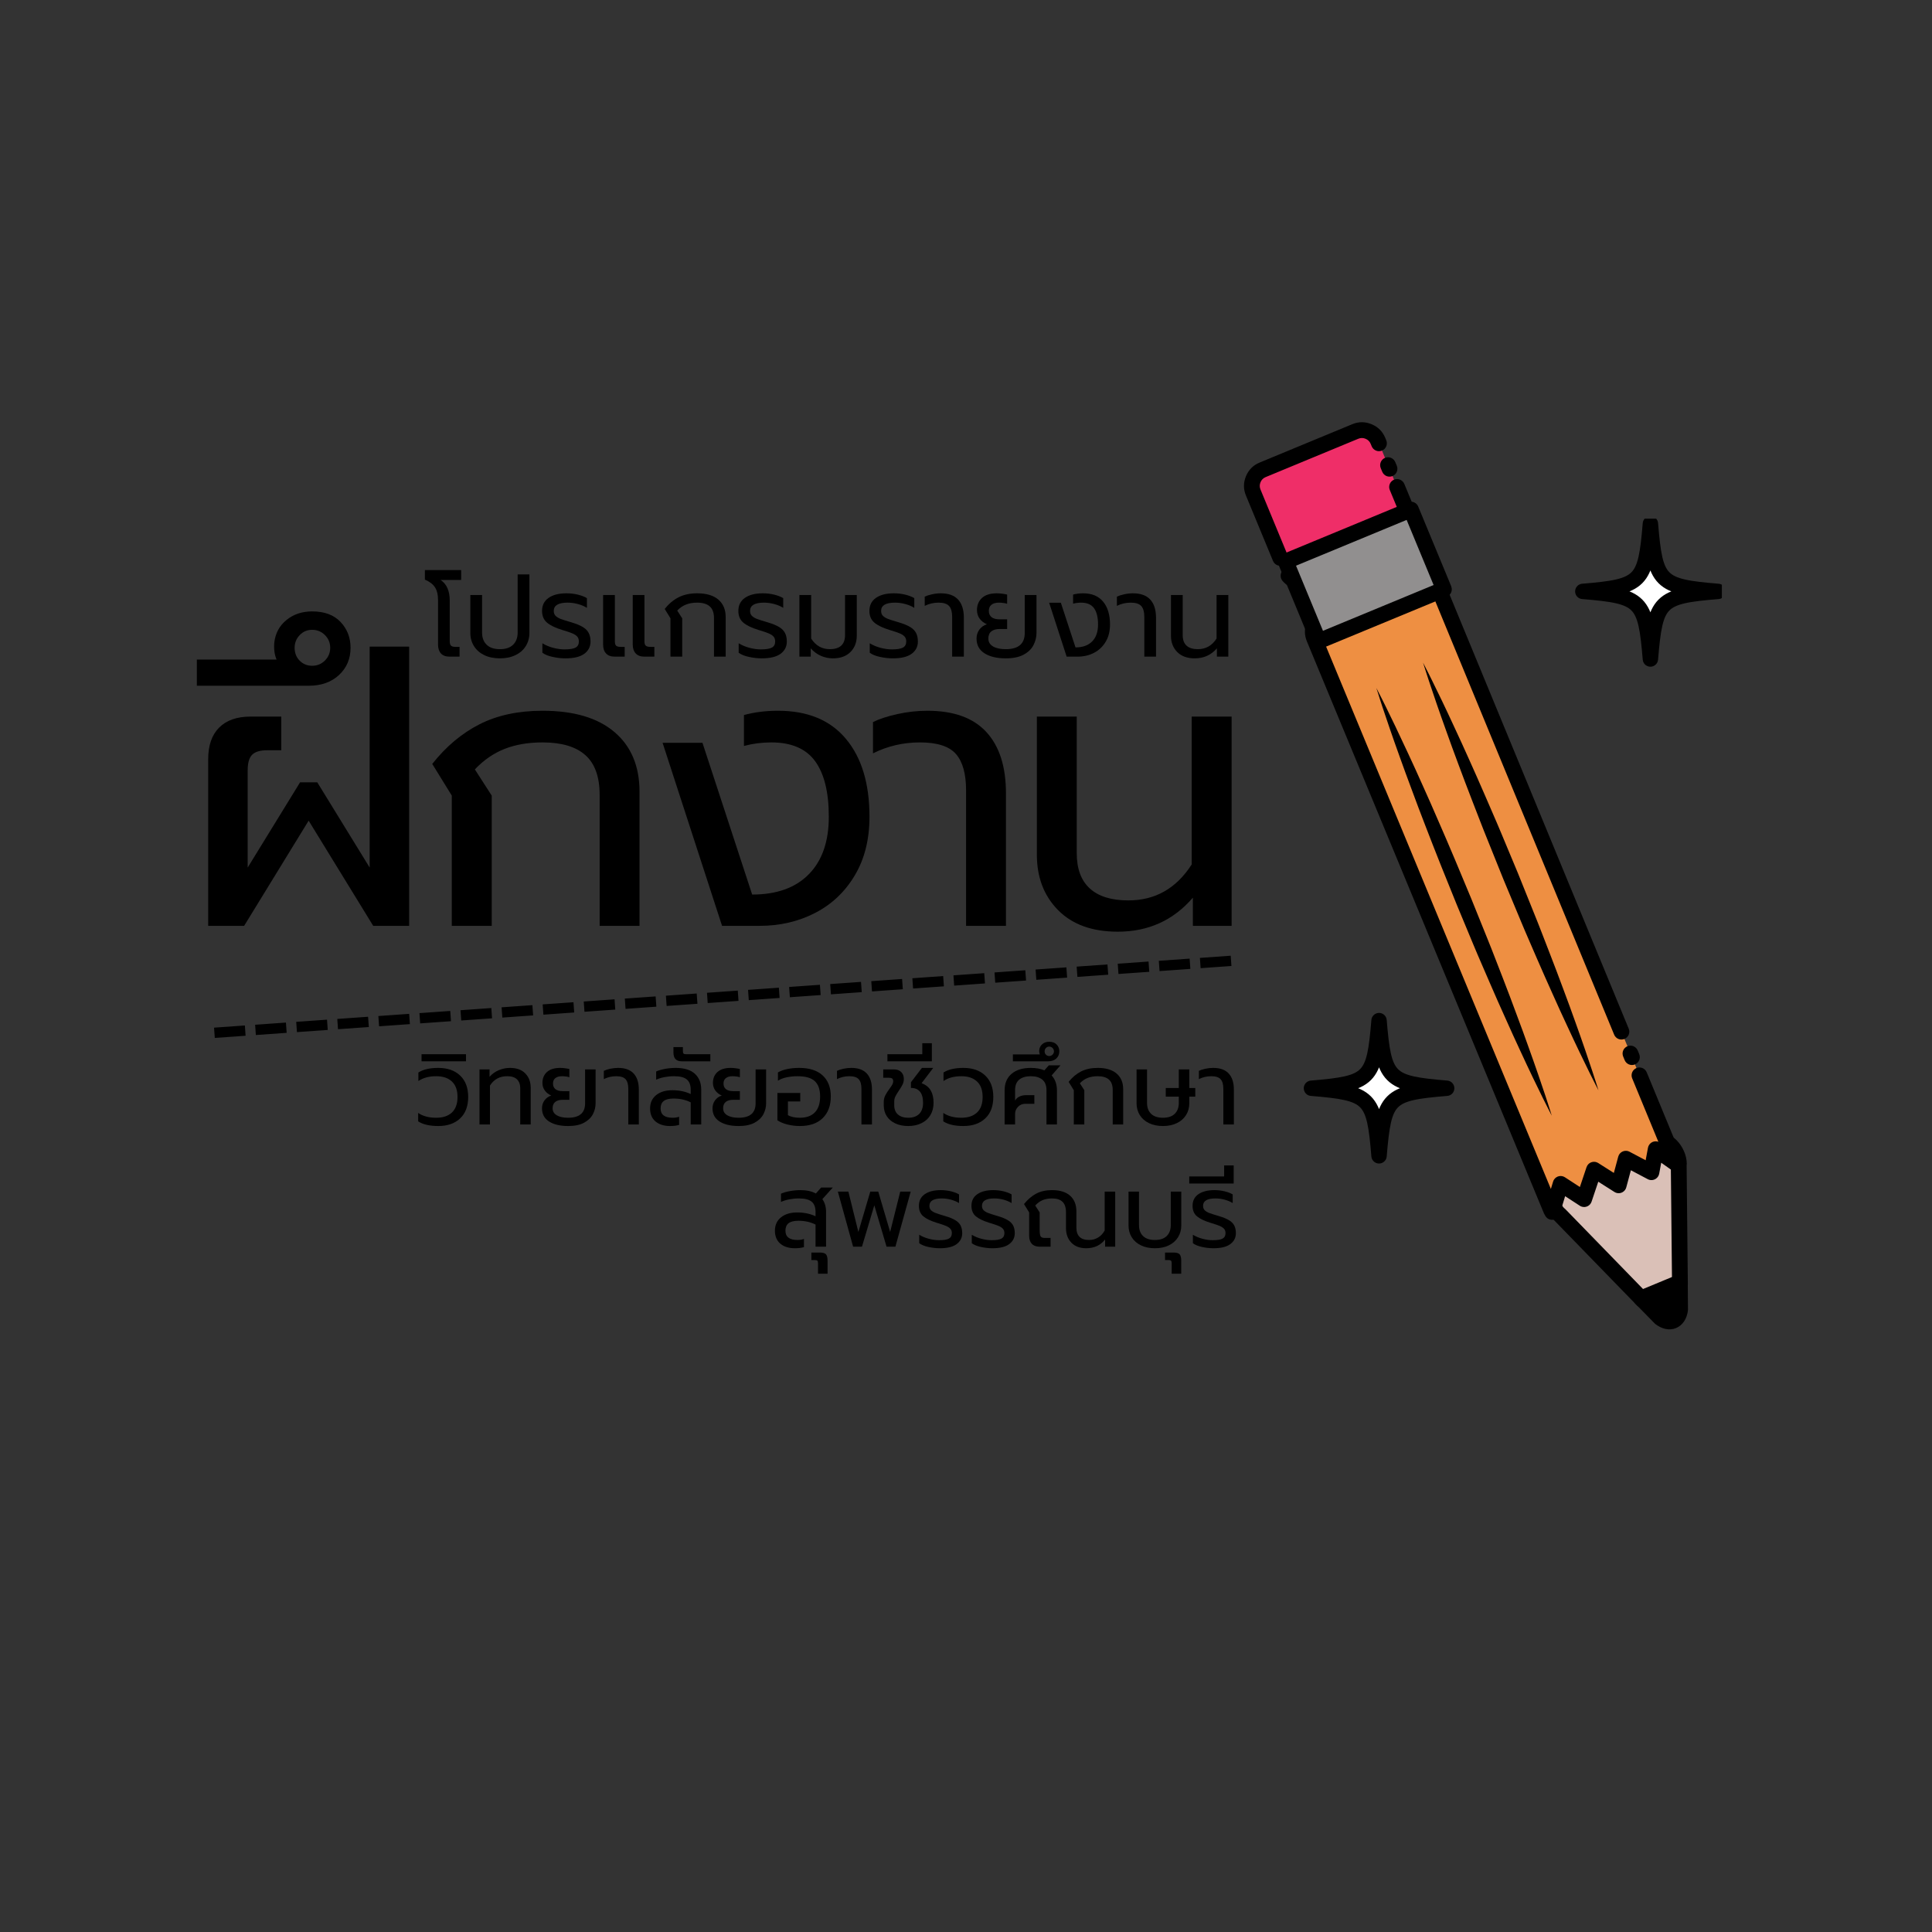 <svg xmlns="http://www.w3.org/2000/svg" xmlns:xlink="http://www.w3.org/1999/xlink" width="750" zoomAndPan="magnify" viewBox="0 0 562.5 562.5" height="750" preserveAspectRatio="xMidYMid meet" version="1.2"><rect x="0" y="0" width="562.5" height="562.5" fill="#333333" stroke="none"/><defs><clipPath id="19b96cf2e3"><path d="M 457 151 L 501.316 151 L 501.316 196 L 457 196 Z M 457 151 "/></clipPath></defs><g id="62dae8de1b"><path style=" stroke:none;fill-rule:nonzero;fill:#dac0b7;fill-opacity:1;" d="M 477.164 378.871 L 453.172 354.195 C 450.445 352.09 449.539 346.07 452.727 344.754 L 481.414 332.949 C 484.602 331.645 488.105 336.594 487.648 340.008 L 488.004 374.391 L 477.164 378.871 "/><path style="fill:none;stroke-width:40;stroke-linecap:round;stroke-linejoin:round;stroke:#000000;stroke-opacity:1;stroke-miterlimit:10;" d="M 2522.194 1046.806 L 2312.793 1262.116 C 2288.996 1280.487 2281.086 1333.011 2308.906 1344.497 L 2559.288 1447.5 C 2587.108 1458.884 2617.69 1415.699 2613.701 1385.909 L 2616.803 1085.901 Z M 2522.194 1046.806 " transform="matrix(0.115,0,0,-0.115,188.183,498.841)"/><path style=" stroke:none;fill-rule:nonzero;fill:#000000;fill-opacity:1;" d="M 487.98 373.773 L 488.039 381.727 C 487.566 385.082 484.988 386.137 482.297 384.086 L 476.754 378.426 L 487.98 373.773 "/><path style="fill:none;stroke-width:40;stroke-linecap:round;stroke-linejoin:round;stroke:#000000;stroke-opacity:1;stroke-miterlimit:10;" d="M 2616.599 1091.286 L 2617.11 1021.891 C 2612.985 992.612 2590.483 983.375 2566.993 1001.304 L 2518.614 1050.692 Z M 2616.599 1091.286 " transform="matrix(0.115,0,0,-0.115,188.183,498.841)"/><path style=" stroke:none;fill-rule:nonzero;fill:#ef2e68;fill-opacity:1;" d="M 364.883 143.414 C 363.805 140.824 365.043 137.855 367.621 136.789 L 394.578 125.629 C 397.168 124.559 400.137 125.785 401.203 128.379 L 410.688 151.289 C 411.754 153.879 410.527 156.844 407.938 157.922 L 380.98 169.074 C 378.391 170.141 375.434 168.914 374.355 166.324 L 364.883 143.414 "/><path style=" stroke:none;fill-rule:nonzero;fill:#000000;fill-opacity:1;" d="M 402.004 136.301 L 402.441 137.359 C 402.559 137.641 402.723 137.887 402.938 138.102 C 403.152 138.316 403.398 138.484 403.68 138.602 C 403.961 138.715 404.254 138.773 404.559 138.773 C 404.863 138.773 405.152 138.715 405.434 138.602 C 405.715 138.484 405.965 138.316 406.18 138.102 C 406.395 137.887 406.559 137.641 406.676 137.359 C 406.789 137.078 406.848 136.785 406.848 136.484 C 406.848 136.18 406.789 135.887 406.676 135.605 L 406.234 134.547 C 406.121 134.266 405.953 134.02 405.738 133.805 C 405.523 133.59 405.277 133.422 404.996 133.305 C 404.715 133.191 404.422 133.133 404.121 133.133 C 403.816 133.133 403.523 133.191 403.242 133.305 C 402.961 133.422 402.715 133.59 402.5 133.805 C 402.285 134.02 402.117 134.266 402.004 134.547 C 401.887 134.828 401.828 135.121 401.828 135.422 C 401.828 135.727 401.887 136.02 402.004 136.301 Z M 404.633 142.652 L 408.57 152.164 C 408.863 152.875 408.863 153.582 408.566 154.297 C 408.273 155.008 407.77 155.512 407.059 155.805 L 381.578 166.348 C 381.297 166.461 381.051 166.629 380.832 166.844 C 380.617 167.059 380.453 167.305 380.336 167.586 C 380.219 167.867 380.16 168.16 380.16 168.461 C 380.16 168.766 380.219 169.059 380.336 169.34 C 380.453 169.621 380.617 169.867 380.832 170.086 C 381.047 170.301 381.293 170.465 381.574 170.582 C 381.855 170.699 382.148 170.758 382.453 170.758 C 382.754 170.758 383.047 170.699 383.328 170.582 L 408.82 160.039 C 410.695 159.258 412.023 157.93 412.801 156.051 C 413.578 154.172 413.578 152.293 412.805 150.41 L 408.867 140.898 C 408.75 140.617 408.586 140.371 408.371 140.156 C 408.156 139.941 407.906 139.773 407.625 139.66 C 407.348 139.543 407.055 139.484 406.75 139.484 C 406.445 139.484 406.152 139.543 405.871 139.66 C 405.594 139.773 405.344 139.941 405.129 140.156 C 404.914 140.371 404.75 140.617 404.633 140.898 C 404.516 141.18 404.457 141.473 404.457 141.777 C 404.457 142.082 404.516 142.371 404.633 142.652 Z M 377.359 166.598 C 377.191 166.469 377.039 166.324 376.906 166.164 C 376.711 165.93 376.48 165.742 376.211 165.602 C 375.941 165.461 375.656 165.375 375.355 165.348 C 375.051 165.32 374.754 165.352 374.465 165.441 C 374.176 165.531 373.914 165.672 373.68 165.867 C 373.445 166.062 373.258 166.293 373.117 166.562 C 372.977 166.832 372.891 167.117 372.863 167.422 C 372.836 167.723 372.867 168.02 372.957 168.309 C 373.047 168.602 373.188 168.863 373.383 169.098 C 373.738 169.523 374.141 169.906 374.586 170.246 C 374.828 170.43 375.094 170.559 375.387 170.637 C 375.684 170.715 375.98 170.734 376.281 170.691 C 376.582 170.652 376.863 170.555 377.125 170.402 C 377.387 170.246 377.613 170.051 377.797 169.809 C 377.98 169.566 378.109 169.297 378.188 169.004 C 378.266 168.711 378.281 168.414 378.242 168.113 C 378.199 167.809 378.105 167.527 377.949 167.266 C 377.797 167.004 377.602 166.781 377.359 166.598 Z M 374.867 161.562 L 367 142.539 C 366.703 141.828 366.703 141.117 366.996 140.406 C 367.289 139.699 367.789 139.199 368.496 138.906 L 395.457 127.746 C 396.164 127.453 396.875 127.453 397.586 127.75 C 398.293 128.043 398.793 128.543 399.082 129.25 L 399.371 129.949 C 399.488 130.23 399.652 130.477 399.867 130.691 C 400.082 130.906 400.332 131.07 400.613 131.188 C 400.891 131.305 401.184 131.363 401.488 131.363 C 401.793 131.363 402.086 131.305 402.367 131.188 C 402.645 131.07 402.895 130.906 403.109 130.691 C 403.324 130.477 403.488 130.23 403.605 129.949 C 403.723 129.668 403.781 129.375 403.781 129.07 C 403.781 128.766 403.723 128.473 403.605 128.195 L 403.32 127.504 C 402.547 125.625 401.219 124.293 399.34 123.516 C 397.465 122.734 395.586 122.734 393.703 123.508 L 366.742 134.672 C 364.867 135.445 363.543 136.773 362.762 138.652 C 361.984 140.535 361.984 142.414 362.762 144.289 L 370.633 163.316 C 370.75 163.598 370.914 163.844 371.129 164.059 C 371.344 164.273 371.59 164.441 371.871 164.555 C 372.152 164.672 372.445 164.73 372.75 164.73 C 373.051 164.73 373.344 164.672 373.625 164.559 C 373.906 164.441 374.156 164.273 374.371 164.059 C 374.586 163.844 374.75 163.598 374.867 163.316 C 374.984 163.035 375.043 162.742 375.043 162.441 C 375.043 162.137 374.984 161.844 374.867 161.562 Z M 374.867 161.562 "/><path style=" stroke:none;fill-rule:nonzero;fill:#ee8f42;fill-opacity:1;" d="M 451.902 352.855 C 451.867 352.801 451.66 352.457 451.637 352.398 L 382.617 185.852 C 381.551 183.285 382.777 180.34 385.344 179.273 L 412.086 168.203 C 414.652 167.137 417.598 168.363 418.664 170.941 L 487.535 337.82 C 487.559 337.891 487.66 338.496 487.672 338.555 L 482.059 334.59 L 480.82 341.293 L 473.359 337.352 L 471.277 345.109 L 464.09 340.547 L 461.215 349.133 L 454.375 344.684 L 451.902 352.855 "/><path style=" stroke:none;fill-rule:nonzero;fill:#000000;fill-opacity:1;" d="M 472.582 307.602 L 473.02 308.66 C 473.137 308.941 473.301 309.191 473.516 309.406 C 473.73 309.621 473.98 309.785 474.258 309.902 C 474.539 310.02 474.832 310.078 475.137 310.078 C 475.441 310.078 475.73 310.02 476.012 309.906 C 476.293 309.789 476.543 309.625 476.758 309.41 C 476.973 309.195 477.137 308.945 477.254 308.668 C 477.371 308.387 477.43 308.094 477.43 307.789 C 477.43 307.484 477.371 307.191 477.258 306.91 L 476.82 305.852 C 476.703 305.57 476.539 305.324 476.324 305.109 C 476.109 304.895 475.863 304.727 475.582 304.609 C 475.301 304.492 475.008 304.434 474.703 304.434 C 474.402 304.434 474.109 304.492 473.828 304.609 C 473.547 304.723 473.297 304.891 473.082 305.105 C 472.867 305.32 472.703 305.566 472.586 305.848 C 472.469 306.129 472.41 306.422 472.41 306.723 C 472.41 307.027 472.469 307.32 472.582 307.602 Z M 475.207 313.957 L 485.414 338.695 L 487.535 337.82 L 485.359 338.543 C 485.336 338.469 485.316 338.406 485.309 338.359 C 485.312 338.387 485.32 338.426 485.328 338.477 C 485.344 338.551 485.363 338.664 485.391 338.812 C 485.406 338.914 485.418 338.977 485.426 339.004 L 487.672 338.555 L 488.992 336.68 L 483.379 332.715 C 483.129 332.539 482.859 332.418 482.562 332.352 C 482.266 332.285 481.969 332.277 481.668 332.328 C 481.367 332.379 481.09 332.488 480.832 332.648 C 480.578 332.812 480.359 333.02 480.184 333.266 C 479.992 333.539 479.863 333.844 479.805 334.172 L 478.566 340.875 L 480.82 341.293 L 481.891 339.266 L 474.43 335.324 C 474.164 335.18 473.879 335.098 473.574 335.066 C 473.273 335.039 472.977 335.07 472.684 335.16 C 472.395 335.25 472.133 335.391 471.898 335.586 C 471.664 335.777 471.477 336.012 471.336 336.277 C 471.254 336.43 471.191 336.59 471.148 336.754 L 469.062 344.516 L 471.277 345.109 L 472.504 343.172 L 465.32 338.613 C 465.062 338.449 464.785 338.344 464.484 338.289 C 464.188 338.238 463.887 338.246 463.594 338.312 C 463.297 338.375 463.023 338.496 462.773 338.672 C 462.527 338.848 462.32 339.062 462.156 339.32 C 462.059 339.477 461.977 339.645 461.918 339.82 L 459.043 348.402 L 461.215 349.133 L 462.465 347.211 L 455.625 342.762 C 455.371 342.598 455.094 342.488 454.793 342.43 C 454.496 342.375 454.199 342.379 453.898 342.441 C 453.602 342.504 453.328 342.625 453.078 342.797 C 452.828 342.969 452.621 343.18 452.453 343.438 C 452.336 343.617 452.246 343.812 452.184 344.02 L 449.707 352.191 L 451.902 352.855 L 453.867 351.676 C 453.82 351.598 453.777 351.527 453.742 351.469 C 453.715 351.422 453.695 351.387 453.684 351.363 L 453.68 351.363 C 453.711 351.418 453.738 351.48 453.766 351.547 L 384.734 184.977 C 384.445 184.277 384.445 183.578 384.734 182.879 C 385.027 182.18 385.523 181.684 386.223 181.391 L 412.961 170.32 C 413.66 170.031 414.359 170.031 415.055 170.32 C 415.758 170.613 416.254 171.113 416.547 171.816 L 469.961 301.246 C 470.078 301.527 470.242 301.773 470.457 301.988 C 470.672 302.207 470.918 302.371 471.199 302.488 C 471.48 302.605 471.773 302.664 472.074 302.664 C 472.379 302.664 472.672 302.605 472.953 302.488 C 473.234 302.375 473.48 302.207 473.695 301.992 C 473.91 301.777 474.078 301.531 474.195 301.25 C 474.312 300.969 474.371 300.68 474.371 300.375 C 474.371 300.07 474.312 299.777 474.195 299.496 L 420.781 170.066 C 420.008 168.191 418.684 166.867 416.816 166.09 C 414.949 165.312 413.078 165.309 411.211 166.086 L 384.465 177.156 C 382.598 177.934 381.277 179.254 380.504 181.121 C 379.727 182.992 379.727 184.863 380.5 186.73 L 449.508 353.25 C 449.57 353.402 449.711 353.664 449.938 354.035 C 450.238 354.539 450.672 354.879 451.238 355.051 C 451.527 355.137 451.824 355.168 452.125 355.137 C 452.43 355.105 452.715 355.02 452.98 354.879 C 453.25 354.734 453.48 354.543 453.672 354.309 C 453.867 354.074 454.004 353.812 454.094 353.52 L 456.57 345.348 L 454.375 344.684 L 453.129 346.605 L 459.969 351.055 C 460.129 351.16 460.305 351.242 460.488 351.305 C 460.777 351.402 461.07 351.438 461.375 351.418 C 461.676 351.398 461.965 351.32 462.238 351.184 C 462.508 351.047 462.746 350.867 462.945 350.637 C 463.145 350.406 463.293 350.148 463.387 349.859 L 466.266 341.277 L 464.09 340.547 L 462.863 342.484 L 470.047 347.043 C 470.246 347.168 470.457 347.262 470.68 347.324 C 470.973 347.402 471.27 347.422 471.574 347.383 C 471.875 347.344 472.156 347.246 472.418 347.094 C 472.684 346.941 472.906 346.746 473.094 346.504 C 473.277 346.266 473.41 345.996 473.488 345.703 L 475.574 337.945 L 473.359 337.352 L 472.289 339.375 L 479.75 343.32 C 479.957 343.43 480.176 343.504 480.402 343.547 C 480.703 343.602 481 343.598 481.297 343.535 C 481.594 343.473 481.867 343.352 482.117 343.18 C 482.371 343.008 482.578 342.793 482.742 342.539 C 482.906 342.285 483.02 342.008 483.074 341.707 L 484.309 335.004 L 482.059 334.59 L 480.734 336.461 L 486.348 340.426 C 486.887 340.805 487.477 340.93 488.121 340.801 C 488.418 340.742 488.691 340.629 488.945 340.457 C 489.199 340.289 489.41 340.078 489.578 339.824 C 489.746 339.574 489.859 339.297 489.918 339 C 489.977 338.699 489.977 338.402 489.918 338.105 C 489.914 338.082 489.91 338.051 489.902 338.02 C 489.82 337.543 489.754 337.234 489.707 337.094 C 489.691 337.043 489.672 336.996 489.652 336.945 L 479.441 312.207 C 479.328 311.926 479.16 311.68 478.945 311.465 C 478.734 311.25 478.484 311.082 478.203 310.965 C 477.922 310.852 477.633 310.793 477.328 310.793 C 477.023 310.789 476.73 310.848 476.449 310.965 C 476.168 311.082 475.922 311.246 475.707 311.461 C 475.492 311.676 475.324 311.922 475.207 312.203 C 475.094 312.484 475.035 312.777 475.035 313.082 C 475.031 313.383 475.09 313.676 475.207 313.957 Z M 475.207 313.957 "/><path style=" stroke:none;fill-rule:nonzero;fill:#918f8f;fill-opacity:1;" d="M 383.223 187.73 C 383.191 187.664 383.156 187.594 383.121 187.516 L 373.645 164.605 L 409.965 149.566 L 419.453 172.488 C 419.477 172.559 419.5 172.637 419.523 172.707 L 383.223 187.73 "/><path style="fill:none;stroke-width:40;stroke-linecap:round;stroke-linejoin:round;stroke:#000000;stroke-opacity:1;stroke-miterlimit:10;" d="M 1702.283 2714.613 C 1702.011 2715.192 1701.704 2715.806 1701.397 2716.487 L 1618.687 2916.391 L 1935.686 3047.615 L 2018.499 2847.609 C 2018.704 2846.996 2018.908 2846.314 2019.113 2845.7 Z M 1702.283 2714.613 " transform="matrix(0.115,0,0,-0.115,188.183,498.841)"/><path style=" stroke:none;fill-rule:nonzero;fill:#000000;fill-opacity:1;" d="M 400.719 200.305 L 451.797 324.836 "/><path style=" stroke:none;fill-rule:nonzero;fill:#000000;fill-opacity:1;" d="M 400.719 200.305 C 400.719 200.305 400.961 200.773 401.418 201.656 C 401.855 202.539 402.543 203.824 403.344 205.484 C 404.973 208.785 407.273 213.531 409.922 219.262 C 411.25 222.125 412.691 225.23 414.148 228.531 C 415.625 231.844 417.207 235.316 418.742 238.938 C 420.301 242.57 421.961 246.285 423.543 250.113 C 425.137 253.941 426.762 257.812 428.379 261.699 C 429.961 265.594 431.531 269.504 433.078 273.344 C 434.645 277.184 436.066 281 437.512 284.664 C 438.953 288.332 440.273 291.922 441.531 295.301 C 442.816 298.684 443.973 301.902 445.039 304.883 C 447.18 310.82 448.863 315.816 450.035 319.312 C 451.191 322.816 451.797 324.836 451.797 324.836 C 451.797 324.836 450.824 322.969 449.184 319.668 C 447.547 316.355 445.242 311.621 442.598 305.879 C 441.27 303.016 439.836 299.91 438.371 296.598 C 436.891 293.309 435.32 289.824 433.773 286.203 C 432.227 282.57 430.555 278.855 428.973 275.027 C 427.383 271.199 425.766 267.324 424.152 263.441 C 422.57 259.531 421 255.637 419.453 251.797 C 417.895 247.957 416.461 244.141 415.02 240.473 C 413.574 236.793 412.258 233.219 410.996 229.828 C 409.715 226.445 408.559 223.227 407.492 220.258 C 405.348 214.32 403.664 209.324 402.496 205.828 C 401.91 204.074 401.488 202.688 401.191 201.75 C 400.879 200.797 400.719 200.305 400.719 200.305 "/><path style=" stroke:none;fill-rule:nonzero;fill:#000000;fill-opacity:1;" d="M 414.32 192.922 L 465.398 317.453 "/><path style=" stroke:none;fill-rule:nonzero;fill:#000000;fill-opacity:1;" d="M 414.32 192.922 C 414.32 192.922 414.562 193.395 415.008 194.277 C 415.453 195.16 416.129 196.441 416.934 198.105 C 418.57 201.406 420.875 206.148 423.508 211.879 C 424.84 214.746 426.281 217.852 427.75 221.164 C 429.215 224.465 430.797 227.938 432.344 231.559 C 433.891 235.191 435.562 238.902 437.145 242.73 C 438.734 246.559 440.352 250.434 441.98 254.316 C 443.547 258.227 445.117 262.121 446.664 265.961 C 448.234 269.789 449.656 273.617 451.098 277.285 C 452.543 280.965 453.871 284.539 455.133 287.922 C 456.414 291.301 457.574 294.535 458.637 297.5 C 460.781 303.438 462.465 308.434 463.621 311.93 C 464.777 315.438 465.398 317.453 465.398 317.453 C 465.398 317.453 464.414 315.586 462.773 312.273 C 461.148 308.973 458.844 304.23 456.199 298.5 C 454.867 295.633 453.426 292.527 451.969 289.227 C 450.492 285.926 448.922 282.441 447.363 278.82 C 445.816 275.188 444.145 271.473 442.574 267.648 C 440.98 263.82 439.355 259.945 437.738 256.059 C 436.168 252.152 434.602 248.254 433.055 244.418 C 431.484 240.578 430.062 236.762 428.621 233.094 C 427.176 229.414 425.859 225.84 424.586 222.457 C 423.305 219.078 422.156 215.844 421.09 212.875 C 418.949 206.941 417.254 201.941 416.098 198.449 C 415.5 196.695 415.09 195.309 414.777 194.367 C 414.48 193.418 414.32 192.922 414.32 192.922 "/><path style=" stroke:none;fill-rule:nonzero;fill:#ffffff;fill-opacity:1;" d="M 499.047 173.305 C 482 174.711 480.855 175.871 479.434 192.922 C 478.012 175.871 476.867 174.711 459.828 173.305 C 476.867 171.883 478.012 170.734 479.434 153.684 C 480.855 170.734 482 171.883 499.047 173.305 "/><g clip-rule="nonzero" clip-path="url(#19b96cf2e3)"><path style="fill:none;stroke-width:38.946;stroke-linecap:round;stroke-linejoin:round;stroke:#000000;stroke-opacity:1;stroke-miterlimit:10;" d="M 2713.185 2840.485 C 2564.402 2828.215 2554.412 2818.092 2542.002 2669.315 C 2529.592 2818.092 2519.603 2828.215 2370.888 2840.485 C 2519.603 2852.892 2529.592 2862.913 2542.002 3011.69 C 2554.412 2862.913 2564.402 2852.892 2713.185 2840.485 Z M 2713.185 2840.485 " transform="matrix(0.115,0,0,-0.115,188.183,498.841)"/></g><path style=" stroke:none;fill-rule:nonzero;fill:#ffffff;fill-opacity:1;" d="M 420.336 317.465 C 403.285 318.875 402.141 320.023 400.719 337.074 C 399.312 320.023 398.164 318.875 381.117 317.465 C 398.164 316.043 399.312 314.898 400.719 297.844 C 402.141 314.898 403.285 316.043 420.336 317.465 "/><path style="fill:none;stroke-width:38.946;stroke-linecap:round;stroke-linejoin:round;stroke:#000000;stroke-opacity:1;stroke-miterlimit:10;" d="M 2026.204 1582.609 C 1877.387 1570.305 1867.397 1560.284 1854.988 1411.507 C 1842.714 1560.284 1832.69 1570.305 1683.907 1582.609 C 1832.69 1595.016 1842.714 1605.002 1854.988 1753.814 C 1867.397 1605.002 1877.387 1595.016 2026.204 1582.609 Z M 2026.204 1582.609 " transform="matrix(0.115,0,0,-0.115,188.183,498.841)"/><g style="fill:#000000;fill-opacity:1;"><g transform="translate(120.407, 327.386)"><path style="stroke:none" d="M 7.188 0.453 C 4.676 0.453 2.727 0 1.344 -0.906 L 1.344 -3.359 C 2.688 -2.422 4.438 -1.953 6.594 -1.953 C 8.551 -1.953 10.07 -2.457 11.156 -3.469 C 12.25 -4.488 12.797 -6 12.797 -8 C 12.797 -10 12.25 -11.504 11.156 -12.516 C 10.07 -13.535 8.551 -14.047 6.594 -14.047 C 4.488 -14.047 2.758 -13.578 1.406 -12.641 L 1.406 -15.125 C 2.801 -16.02 4.727 -16.469 7.188 -16.469 C 9.883 -16.469 12.008 -15.723 13.562 -14.234 C 15.125 -12.754 15.906 -10.676 15.906 -8 C 15.906 -5.32 15.125 -3.242 13.562 -1.766 C 12.008 -0.285 9.883 0.453 7.188 0.453 Z M 7.188 0.453 "/></g></g><g style="fill:#000000;fill-opacity:1;"><g transform="translate(137.654, 327.386)"><path style="stroke:none" d="M -14.922 -20.453 L -1.984 -20.453 L -1.984 -18.391 L -14.922 -18.391 Z M -14.922 -20.453 "/></g></g><g style="fill:#000000;fill-opacity:1;"><g transform="translate(137.654, 327.386)"><path style="stroke:none" d="M 1.953 -16.031 L 4.875 -16.031 L 4.875 -13.875 C 5.656 -14.75 6.57 -15.398 7.625 -15.828 C 8.676 -16.254 9.738 -16.469 10.812 -16.469 C 12.77 -16.469 14.266 -15.926 15.297 -14.844 C 16.336 -13.77 16.859 -12.383 16.859 -10.688 L 16.859 0 L 13.812 0 L 13.812 -10.547 C 13.812 -11.66 13.5 -12.52 12.875 -13.125 C 12.258 -13.738 11.301 -14.047 10 -14.047 C 7.82 -14.047 6.156 -13.141 5 -11.328 L 5 0 L 1.953 0 Z M 1.953 -16.031 "/></g></g><g style="fill:#000000;fill-opacity:1;"><g transform="translate(156.458, 327.386)"><path style="stroke:none" d="M 8.953 0.453 C 6.641 0.453 4.789 0.016 3.406 -0.859 C 2.031 -1.742 1.344 -3.023 1.344 -4.703 C 1.344 -5.578 1.586 -6.348 2.078 -7.016 C 2.566 -7.691 3.223 -8.16 4.047 -8.422 C 3.266 -8.754 2.641 -9.238 2.172 -9.875 C 1.703 -10.52 1.469 -11.258 1.469 -12.094 C 1.469 -13.414 1.906 -14.473 2.781 -15.266 C 3.664 -16.066 4.957 -16.469 6.656 -16.469 C 7.133 -16.469 7.617 -16.43 8.109 -16.359 C 8.609 -16.297 9.008 -16.223 9.312 -16.141 L 9.312 -13.75 C 9.051 -13.844 8.719 -13.914 8.312 -13.969 C 7.906 -14.02 7.531 -14.047 7.188 -14.047 C 6.332 -14.047 5.676 -13.859 5.219 -13.484 C 4.77 -13.117 4.547 -12.598 4.547 -11.922 C 4.547 -11.203 4.785 -10.648 5.266 -10.266 C 5.742 -9.891 6.457 -9.703 7.406 -9.703 L 9.312 -9.703 L 9.312 -7.188 L 7.422 -7.188 C 6.461 -7.188 5.723 -6.977 5.203 -6.562 C 4.691 -6.156 4.438 -5.535 4.438 -4.703 C 4.438 -3.828 4.836 -3.148 5.641 -2.672 C 6.453 -2.191 7.555 -1.953 8.953 -1.953 C 12.242 -1.953 13.891 -3.348 13.891 -6.141 L 13.891 -16.031 L 16.953 -16.031 L 16.953 -6.203 C 16.953 -5.078 16.691 -4.008 16.172 -3 C 15.648 -2 14.797 -1.172 13.609 -0.516 C 12.422 0.129 10.867 0.453 8.953 0.453 Z M 8.953 0.453 "/></g></g><g style="fill:#000000;fill-opacity:1;"><g transform="translate(175.352, 327.386)"><path style="stroke:none" d="M 7.578 -10.359 C 7.578 -11.641 7.316 -12.57 6.797 -13.156 C 6.273 -13.75 5.359 -14.047 4.047 -14.047 C 2.766 -14.047 1.566 -13.766 0.453 -13.203 L 0.453 -15.609 C 0.93 -15.848 1.551 -16.051 2.312 -16.219 C 3.082 -16.383 3.848 -16.469 4.609 -16.469 C 6.629 -16.469 8.141 -15.922 9.141 -14.828 C 10.141 -13.742 10.641 -12.188 10.641 -10.156 L 10.641 0 L 7.578 0 Z M 7.578 -10.359 "/></g></g><g style="fill:#000000;fill-opacity:1;"><g transform="translate(187.927, 327.386)"><path style="stroke:none" d="M 7.156 0.453 C 5.383 0.453 3.973 0.008 2.922 -0.875 C 1.867 -1.77 1.344 -3.035 1.344 -4.672 C 1.344 -6.285 1.926 -7.57 3.094 -8.531 C 4.27 -9.488 5.852 -9.969 7.844 -9.969 C 9.82 -9.969 11.598 -9.598 13.172 -8.859 L 13.172 -10.094 C 13.172 -11.469 12.797 -12.469 12.047 -13.094 C 11.305 -13.727 10.066 -14.047 8.328 -14.047 C 7.367 -14.047 6.43 -13.957 5.516 -13.781 C 4.598 -13.602 3.797 -13.352 3.109 -13.031 L 3.109 -15.422 C 3.734 -15.723 4.578 -15.973 5.641 -16.172 C 6.711 -16.367 7.758 -16.469 8.781 -16.469 C 11.27 -16.469 13.133 -15.898 14.375 -14.766 C 15.613 -13.629 16.234 -12.094 16.234 -10.156 L 16.234 0 L 13.172 0 L 13.172 -6.438 C 11.723 -7.176 10.055 -7.547 8.172 -7.547 C 6.879 -7.547 5.926 -7.305 5.312 -6.828 C 4.707 -6.348 4.406 -5.629 4.406 -4.672 C 4.406 -2.859 5.57 -1.953 7.906 -1.953 C 8.625 -1.953 9.254 -2.051 9.797 -2.25 L 9.797 0.125 C 9.078 0.344 8.195 0.453 7.156 0.453 Z M 7.156 0.453 "/></g></g><g style="fill:#000000;fill-opacity:1;"><g transform="translate(206.102, 327.386)"><path style="stroke:none" d="M -7.578 -18.391 C -8.43 -18.391 -9.051 -18.602 -9.438 -19.031 C -9.832 -19.457 -10.031 -20.102 -10.031 -20.969 L -10.031 -22.531 L -7.281 -22.531 L -7.281 -21.328 C -7.281 -20.984 -7.211 -20.75 -7.078 -20.625 C -6.953 -20.508 -6.707 -20.453 -6.344 -20.453 L 0.719 -20.453 L 0.719 -18.391 Z M -7.578 -18.391 "/></g></g><g style="fill:#000000;fill-opacity:1;"><g transform="translate(206.102, 327.386)"><path style="stroke:none" d="M 8.953 0.453 C 6.641 0.453 4.789 0.016 3.406 -0.859 C 2.031 -1.742 1.344 -3.023 1.344 -4.703 C 1.344 -5.578 1.586 -6.348 2.078 -7.016 C 2.566 -7.691 3.223 -8.16 4.047 -8.422 C 3.266 -8.754 2.641 -9.238 2.172 -9.875 C 1.703 -10.52 1.469 -11.258 1.469 -12.094 C 1.469 -13.414 1.906 -14.473 2.781 -15.266 C 3.664 -16.066 4.957 -16.469 6.656 -16.469 C 7.133 -16.469 7.617 -16.43 8.109 -16.359 C 8.609 -16.297 9.008 -16.223 9.312 -16.141 L 9.312 -13.75 C 9.051 -13.844 8.719 -13.914 8.312 -13.969 C 7.906 -14.02 7.531 -14.047 7.188 -14.047 C 6.332 -14.047 5.676 -13.859 5.219 -13.484 C 4.77 -13.117 4.547 -12.598 4.547 -11.922 C 4.547 -11.203 4.785 -10.648 5.266 -10.266 C 5.742 -9.891 6.457 -9.703 7.406 -9.703 L 9.312 -9.703 L 9.312 -7.188 L 7.422 -7.188 C 6.461 -7.188 5.723 -6.977 5.203 -6.562 C 4.691 -6.156 4.438 -5.535 4.438 -4.703 C 4.438 -3.828 4.836 -3.148 5.641 -2.672 C 6.453 -2.191 7.555 -1.953 8.953 -1.953 C 12.242 -1.953 13.891 -3.348 13.891 -6.141 L 13.891 -16.031 L 16.953 -16.031 L 16.953 -6.203 C 16.953 -5.078 16.691 -4.008 16.172 -3 C 15.648 -2 14.797 -1.172 13.609 -0.516 C 12.422 0.129 10.867 0.453 8.953 0.453 Z M 8.953 0.453 "/></g></g><g style="fill:#000000;fill-opacity:1;"><g transform="translate(224.996, 327.386)"><path style="stroke:none" d="M 7.875 0.453 C 6.633 0.453 5.438 0.305 4.281 0.016 C 3.125 -0.273 2.145 -0.68 1.344 -1.203 L 1.344 -9.172 L 8 -9.172 L 8 -6.703 L 4.406 -6.703 L 4.406 -2.719 C 5.258 -2.207 6.414 -1.953 7.875 -1.953 C 9.789 -1.953 11.254 -2.477 12.266 -3.531 C 13.273 -4.594 13.781 -6.129 13.781 -8.141 C 13.781 -10.16 13.266 -11.648 12.234 -12.609 C 11.203 -13.566 9.52 -14.047 7.188 -14.047 C 6.125 -14.047 5.082 -13.941 4.062 -13.734 C 3.051 -13.523 2.195 -13.191 1.5 -12.734 L 1.5 -15.156 C 2.281 -15.594 3.195 -15.922 4.25 -16.141 C 5.312 -16.359 6.453 -16.469 7.672 -16.469 C 10.66 -16.469 12.941 -15.738 14.516 -14.281 C 16.098 -12.82 16.891 -10.773 16.891 -8.141 C 16.891 -5.484 16.102 -3.383 14.531 -1.844 C 12.969 -0.312 10.75 0.453 7.875 0.453 Z M 7.875 0.453 "/></g></g><g style="fill:#000000;fill-opacity:1;"><g transform="translate(243.231, 327.386)"><path style="stroke:none" d="M 7.578 -10.359 C 7.578 -11.641 7.316 -12.57 6.797 -13.156 C 6.273 -13.75 5.359 -14.047 4.047 -14.047 C 2.766 -14.047 1.566 -13.766 0.453 -13.203 L 0.453 -15.609 C 0.93 -15.848 1.551 -16.051 2.312 -16.219 C 3.082 -16.383 3.848 -16.469 4.609 -16.469 C 6.629 -16.469 8.141 -15.922 9.141 -14.828 C 10.141 -13.742 10.641 -12.188 10.641 -10.156 L 10.641 0 L 7.578 0 Z M 7.578 -10.359 "/></g></g><g style="fill:#000000;fill-opacity:1;"><g transform="translate(255.807, 327.386)"><path style="stroke:none" d="M 8.625 0.453 C 7.207 0.453 5.957 0.203 4.875 -0.297 C 3.801 -0.797 2.969 -1.5 2.375 -2.406 C 1.789 -3.32 1.5 -4.367 1.5 -5.547 L 1.5 -6.562 C 1.5 -7.238 1.645 -7.867 1.938 -8.453 C 2.238 -9.047 2.648 -9.691 3.172 -10.391 C 3.555 -10.91 3.832 -11.328 4 -11.641 C 4.164 -11.961 4.25 -12.266 4.25 -12.547 C 4.25 -12.93 4.156 -13.203 3.969 -13.359 C 3.781 -13.516 3.469 -13.594 3.031 -13.594 L 1.344 -13.594 L 1.344 -16.031 L 4.5 -16.031 C 5.375 -16.031 6.066 -15.773 6.578 -15.266 C 7.086 -14.754 7.344 -14.078 7.344 -13.234 C 7.344 -12.66 7.223 -12.129 6.984 -11.641 C 6.742 -11.148 6.383 -10.555 5.906 -9.859 C 5.426 -9.141 5.078 -8.555 4.859 -8.109 C 4.648 -7.672 4.547 -7.191 4.547 -6.672 L 4.547 -5.578 C 4.547 -4.43 4.906 -3.539 5.625 -2.906 C 6.344 -2.27 7.344 -1.953 8.625 -1.953 C 9.977 -1.953 11.035 -2.316 11.797 -3.047 C 12.555 -3.785 12.938 -4.875 12.938 -6.312 C 12.938 -7.758 12.633 -8.844 12.031 -9.562 C 11.438 -10.281 10.562 -10.641 9.406 -10.641 L 9.406 -12.281 L 12.609 -16.469 L 15.906 -16.469 L 12.516 -12.016 C 13.734 -11.555 14.617 -10.852 15.172 -9.906 C 15.723 -8.957 16 -7.758 16 -6.312 C 16 -4.938 15.691 -3.738 15.078 -2.719 C 14.473 -1.707 13.609 -0.926 12.484 -0.375 C 11.367 0.176 10.082 0.453 8.625 0.453 Z M 8.625 0.453 "/></g></g><g style="fill:#000000;fill-opacity:1;"><g transform="translate(273.293, 327.386)"><path style="stroke:none" d="M -14.922 -20.453 L -4.766 -20.453 L -4.766 -23.656 L -1.984 -23.656 L -1.984 -18.391 L -14.922 -18.391 Z M -14.922 -20.453 "/></g></g><g style="fill:#000000;fill-opacity:1;"><g transform="translate(273.293, 327.386)"><path style="stroke:none" d="M 7.188 0.453 C 4.676 0.453 2.727 0 1.344 -0.906 L 1.344 -3.359 C 2.688 -2.422 4.438 -1.953 6.594 -1.953 C 8.551 -1.953 10.07 -2.457 11.156 -3.469 C 12.25 -4.488 12.797 -6 12.797 -8 C 12.797 -10 12.25 -11.504 11.156 -12.516 C 10.07 -13.535 8.551 -14.047 6.594 -14.047 C 4.488 -14.047 2.758 -13.578 1.406 -12.641 L 1.406 -15.125 C 2.801 -16.02 4.727 -16.469 7.188 -16.469 C 9.883 -16.469 12.008 -15.723 13.562 -14.234 C 15.125 -12.754 15.906 -10.676 15.906 -8 C 15.906 -5.32 15.125 -3.242 13.562 -1.766 C 12.008 -0.285 9.883 0.453 7.188 0.453 Z M 7.188 0.453 "/></g></g><g style="fill:#000000;fill-opacity:1;"><g transform="translate(290.54, 327.386)"><path style="stroke:none" d="M 1.953 -9.922 C 1.953 -11.992 2.629 -13.602 3.984 -14.75 C 5.336 -15.895 7.203 -16.469 9.578 -16.469 C 11.117 -16.469 12.438 -16.227 13.531 -15.75 L 14.828 -17.219 L 18.219 -17.219 L 15.641 -14.281 C 16.672 -13.145 17.188 -11.691 17.188 -9.922 L 17.188 0 L 14.141 0 L 14.141 -10 C 14.141 -11.363 13.738 -12.379 12.938 -13.047 C 12.133 -13.711 11.016 -14.047 9.578 -14.047 C 8.129 -14.047 7.004 -13.711 6.203 -13.047 C 5.398 -12.379 5 -11.363 5 -10 L 5 -6.953 C 5.258 -7.43 5.664 -7.812 6.219 -8.094 C 6.781 -8.383 7.441 -8.531 8.203 -8.531 L 10.609 -8.531 L 10.609 -6.016 L 7.969 -6.016 C 7.125 -6.016 6.414 -5.719 5.844 -5.125 C 5.281 -4.539 5 -3.867 5 -3.109 L 5 0 L 1.953 0 Z M 1.953 -9.922 "/></g></g><g style="fill:#000000;fill-opacity:1;"><g transform="translate(309.793, 327.386)"><path style="stroke:none" d="M -14.891 -20.391 L -7.031 -20.391 C -7.195 -20.754 -7.258 -21.188 -7.219 -21.688 C -7.133 -22.406 -6.82 -22.984 -6.281 -23.422 C -5.75 -23.859 -5.094 -24.078 -4.312 -24.078 C -3.375 -24.078 -2.648 -23.805 -2.141 -23.266 C -1.629 -22.734 -1.375 -22.078 -1.375 -21.297 C -1.375 -20.453 -1.664 -19.754 -2.25 -19.203 C -2.844 -18.66 -3.617 -18.391 -4.578 -18.391 L -14.891 -18.391 Z M -4.312 -19.922 C -3.938 -19.922 -3.613 -20.055 -3.344 -20.328 C -3.07 -20.598 -2.938 -20.922 -2.938 -21.297 C -2.938 -21.672 -3.07 -21.992 -3.344 -22.266 C -3.613 -22.535 -3.938 -22.672 -4.312 -22.672 C -4.688 -22.672 -5.004 -22.535 -5.266 -22.266 C -5.523 -21.992 -5.656 -21.672 -5.656 -21.297 C -5.656 -20.898 -5.523 -20.57 -5.266 -20.312 C -5.004 -20.051 -4.688 -19.922 -4.312 -19.922 Z M -4.312 -19.922 "/></g></g><g style="fill:#000000;fill-opacity:1;"><g transform="translate(309.793, 327.386)"><path style="stroke:none" d="M 2.844 -9.969 L 1.344 -12.406 C 2.406 -13.738 3.613 -14.75 4.969 -15.438 C 6.332 -16.125 7.941 -16.469 9.797 -16.469 C 12.191 -16.469 14.023 -15.922 15.297 -14.828 C 16.578 -13.742 17.219 -12.227 17.219 -10.281 L 17.219 0 L 14.172 0 L 14.172 -10.031 C 14.172 -11.406 13.805 -12.414 13.078 -13.062 C 12.348 -13.719 11.254 -14.047 9.797 -14.047 C 8.691 -14.047 7.719 -13.879 6.875 -13.547 C 6.039 -13.223 5.285 -12.703 4.609 -11.984 L 5.906 -9.969 L 5.906 0 L 2.844 0 Z M 2.844 -9.969 "/></g></g><g style="fill:#000000;fill-opacity:1;"><g transform="translate(328.956, 327.386)"><path style="stroke:none" d="M 9.641 0.453 C 8.086 0.453 6.727 0.172 5.562 -0.391 C 4.406 -0.953 3.516 -1.734 2.891 -2.734 C 2.266 -3.742 1.953 -4.898 1.953 -6.203 L 1.953 -16.031 L 5 -16.031 L 5 -6.266 C 5 -4.922 5.395 -3.863 6.188 -3.094 C 6.977 -2.332 8.129 -1.953 9.641 -1.953 C 11.141 -1.953 12.281 -2.332 13.062 -3.094 C 13.852 -3.863 14.25 -4.922 14.25 -6.266 L 14.25 -8.094 L 10.453 -8.094 L 10.453 -10.609 L 14.25 -10.609 L 14.25 -16.031 L 17.312 -16.031 L 17.312 -10.609 L 19.047 -10.609 L 19.047 -8.094 L 17.312 -8.094 L 17.312 -6.203 C 17.312 -4.898 16.992 -3.742 16.359 -2.734 C 15.734 -1.734 14.844 -0.953 13.688 -0.391 C 12.531 0.172 11.18 0.453 9.641 0.453 Z M 9.641 0.453 "/></g></g><g style="fill:#000000;fill-opacity:1;"><g transform="translate(348.599, 327.386)"><path style="stroke:none" d="M 7.578 -10.359 C 7.578 -11.641 7.316 -12.57 6.797 -13.156 C 6.273 -13.75 5.359 -14.047 4.047 -14.047 C 2.766 -14.047 1.566 -13.766 0.453 -13.203 L 0.453 -15.609 C 0.93 -15.848 1.551 -16.051 2.312 -16.219 C 3.082 -16.383 3.848 -16.469 4.609 -16.469 C 6.629 -16.469 8.141 -15.922 9.141 -14.828 C 10.141 -13.742 10.641 -12.188 10.641 -10.156 L 10.641 0 L 7.578 0 Z M 7.578 -10.359 "/></g></g><g style="fill:#000000;fill-opacity:1;"><g transform="translate(224.274, 362.972)"><path style="stroke:none" d="M 7.156 0.453 C 5.383 0.453 3.973 0.008 2.922 -0.875 C 1.867 -1.77 1.344 -3.035 1.344 -4.672 C 1.344 -6.285 1.926 -7.57 3.094 -8.531 C 4.27 -9.488 5.852 -9.969 7.844 -9.969 C 9.82 -9.969 11.598 -9.598 13.172 -8.859 L 13.172 -10.094 C 13.172 -11.469 12.797 -12.469 12.047 -13.094 C 11.305 -13.727 10.066 -14.047 8.328 -14.047 C 7.367 -14.047 6.43 -13.957 5.516 -13.781 C 4.598 -13.602 3.797 -13.352 3.109 -13.031 L 3.109 -15.422 C 3.734 -15.723 4.578 -15.973 5.641 -16.172 C 6.711 -16.367 7.758 -16.469 8.781 -16.469 C 10.57 -16.469 12.066 -16.141 13.266 -15.484 L 14.797 -17.219 L 18.188 -17.219 L 15.156 -13.844 C 15.875 -12.82 16.234 -11.594 16.234 -10.156 L 16.234 0 L 13.172 0 L 13.172 -6.438 C 11.723 -7.176 10.055 -7.547 8.172 -7.547 C 6.879 -7.547 5.926 -7.305 5.312 -6.828 C 4.707 -6.348 4.406 -5.629 4.406 -4.672 C 4.406 -2.859 5.57 -1.953 7.906 -1.953 C 8.625 -1.953 9.254 -2.051 9.797 -2.25 L 9.797 0.125 C 9.078 0.344 8.195 0.453 7.156 0.453 Z M 7.156 0.453 "/></g></g><g style="fill:#000000;fill-opacity:1;"><g transform="translate(242.898, 362.972)"><path style="stroke:none" d="M -4.734 4.828 C -4.734 4.461 -4.797 4.211 -4.922 4.078 C -5.055 3.953 -5.312 3.891 -5.688 3.891 L -6.672 3.891 L -6.672 1.703 L -4.219 1.703 C -3.32 1.703 -2.719 1.879 -2.406 2.234 C -2.102 2.598 -1.953 3.238 -1.953 4.156 L -1.953 7.875 L -4.734 7.875 Z M -4.734 4.828 "/></g></g><g style="fill:#000000;fill-opacity:1;"><g transform="translate(242.898, 362.972)"><path style="stroke:none" d="M 1.047 -16.031 L 4.109 -16.031 L 7.016 -4.281 L 10.484 -16.031 L 12.812 -16.031 L 16.266 -4.281 L 19.203 -16.031 L 22.25 -16.031 L 17.797 0 L 15.219 0 L 11.656 -12.047 L 8.062 0 L 5.484 0 Z M 1.047 -16.031 "/></g></g><g style="fill:#000000;fill-opacity:1;"><g transform="translate(266.193, 362.972)"><path style="stroke:none" d="M 7.453 0.453 C 6.359 0.453 5.238 0.328 4.094 0.078 C 2.957 -0.172 2.07 -0.535 1.438 -1.016 L 1.438 -3.469 C 2.289 -2.957 3.234 -2.566 4.266 -2.297 C 5.297 -2.023 6.281 -1.891 7.219 -1.891 C 8.539 -1.891 9.488 -2.039 10.062 -2.344 C 10.645 -2.656 10.938 -3.191 10.938 -3.953 C 10.938 -4.473 10.797 -4.891 10.516 -5.203 C 10.234 -5.523 9.805 -5.805 9.234 -6.047 C 8.672 -6.285 7.781 -6.586 6.562 -6.953 C 4.801 -7.492 3.488 -8.125 2.625 -8.844 C 1.77 -9.57 1.344 -10.586 1.344 -11.891 C 1.344 -13.367 1.91 -14.5 3.047 -15.281 C 4.191 -16.07 5.754 -16.469 7.734 -16.469 C 8.742 -16.469 9.723 -16.352 10.672 -16.125 C 11.617 -15.895 12.406 -15.594 13.031 -15.219 L 13.031 -12.703 C 12.352 -13.117 11.57 -13.445 10.688 -13.688 C 9.812 -13.926 8.914 -14.047 8 -14.047 C 5.602 -14.047 4.406 -13.328 4.406 -11.891 C 4.406 -11.348 4.566 -10.914 4.891 -10.594 C 5.223 -10.281 5.66 -10.02 6.203 -9.812 C 6.754 -9.602 7.68 -9.305 8.984 -8.922 C 10.266 -8.547 11.266 -8.133 11.984 -7.688 C 12.703 -7.25 13.207 -6.727 13.5 -6.125 C 13.801 -5.531 13.953 -4.797 13.953 -3.922 C 13.953 -2.609 13.41 -1.551 12.328 -0.75 C 11.254 0.051 9.629 0.453 7.453 0.453 Z M 7.453 0.453 "/></g></g><g style="fill:#000000;fill-opacity:1;"><g transform="translate(281.494, 362.972)"><path style="stroke:none" d="M 7.453 0.453 C 6.359 0.453 5.238 0.328 4.094 0.078 C 2.957 -0.172 2.07 -0.535 1.438 -1.016 L 1.438 -3.469 C 2.289 -2.957 3.234 -2.566 4.266 -2.297 C 5.297 -2.023 6.281 -1.891 7.219 -1.891 C 8.539 -1.891 9.488 -2.039 10.062 -2.344 C 10.645 -2.656 10.938 -3.191 10.938 -3.953 C 10.938 -4.473 10.797 -4.891 10.516 -5.203 C 10.234 -5.523 9.805 -5.805 9.234 -6.047 C 8.672 -6.285 7.781 -6.586 6.562 -6.953 C 4.801 -7.492 3.488 -8.125 2.625 -8.844 C 1.77 -9.57 1.344 -10.586 1.344 -11.891 C 1.344 -13.367 1.91 -14.5 3.047 -15.281 C 4.191 -16.07 5.754 -16.469 7.734 -16.469 C 8.742 -16.469 9.723 -16.352 10.672 -16.125 C 11.617 -15.895 12.406 -15.594 13.031 -15.219 L 13.031 -12.703 C 12.352 -13.117 11.57 -13.445 10.688 -13.688 C 9.812 -13.926 8.914 -14.047 8 -14.047 C 5.602 -14.047 4.406 -13.328 4.406 -11.891 C 4.406 -11.348 4.566 -10.914 4.891 -10.594 C 5.223 -10.281 5.66 -10.02 6.203 -9.812 C 6.754 -9.602 7.68 -9.305 8.984 -8.922 C 10.266 -8.547 11.266 -8.133 11.984 -7.688 C 12.703 -7.25 13.207 -6.727 13.5 -6.125 C 13.801 -5.531 13.953 -4.797 13.953 -3.922 C 13.953 -2.609 13.41 -1.551 12.328 -0.75 C 11.254 0.051 9.629 0.453 7.453 0.453 Z M 7.453 0.453 "/></g></g><g style="fill:#000000;fill-opacity:1;"><g transform="translate(296.795, 362.972)"><path style="stroke:none" d="M 19.469 0.453 C 17.613 0.453 16.164 -0.086 15.125 -1.172 C 14.082 -2.266 13.562 -3.691 13.562 -5.453 L 13.562 -10.031 C 13.562 -11.406 13.227 -12.414 12.562 -13.062 C 11.895 -13.719 10.875 -14.047 9.5 -14.047 C 8.457 -14.047 7.551 -13.883 6.781 -13.562 C 6.008 -13.25 5.285 -12.723 4.609 -11.984 L 5.906 -9.969 L 5.906 -4.875 C 5.906 -3.957 5.992 -3.336 6.172 -3.016 C 6.348 -2.703 6.758 -2.547 7.406 -2.547 L 9.078 -2.547 L 9.078 0 L 5.906 0 C 4.906 0 4.145 -0.273 3.625 -0.828 C 3.102 -1.391 2.844 -2.16 2.844 -3.141 L 2.844 -9.969 L 1.344 -12.406 C 2.406 -13.738 3.582 -14.75 4.875 -15.438 C 6.176 -16.125 7.719 -16.469 9.5 -16.469 C 11.812 -16.469 13.57 -15.922 14.781 -14.828 C 15.988 -13.742 16.594 -12.227 16.594 -10.281 L 16.594 -5.578 C 16.594 -3.16 17.82 -1.953 20.281 -1.953 C 21.238 -1.953 22.102 -2.18 22.875 -2.641 C 23.656 -3.098 24.305 -3.785 24.828 -4.703 L 24.828 -16.031 L 27.891 -16.031 L 27.891 0 L 24.953 0 L 24.953 -2.094 C 23.609 -0.395 21.781 0.453 19.469 0.453 Z M 19.469 0.453 "/></g></g><g style="fill:#000000;fill-opacity:1;"><g transform="translate(326.617, 362.972)"><path style="stroke:none" d="M 9.641 0.453 C 8.086 0.453 6.727 0.172 5.562 -0.391 C 4.406 -0.953 3.516 -1.734 2.891 -2.734 C 2.266 -3.742 1.953 -4.898 1.953 -6.203 L 1.953 -16.031 L 5 -16.031 L 5 -6.266 C 5 -4.922 5.395 -3.863 6.188 -3.094 C 6.977 -2.332 8.129 -1.953 9.641 -1.953 C 11.141 -1.953 12.281 -2.332 13.062 -3.094 C 13.852 -3.863 14.25 -4.922 14.25 -6.266 L 14.25 -16.031 L 17.312 -16.031 L 17.312 -6.203 C 17.312 -4.898 16.992 -3.742 16.359 -2.734 C 15.734 -1.734 14.844 -0.953 13.688 -0.391 C 12.531 0.172 11.18 0.453 9.641 0.453 Z M 9.641 0.453 "/></g></g><g style="fill:#000000;fill-opacity:1;"><g transform="translate(345.87, 362.972)"><path style="stroke:none" d="M -4.734 4.828 C -4.734 4.461 -4.797 4.211 -4.922 4.078 C -5.055 3.953 -5.312 3.891 -5.688 3.891 L -6.672 3.891 L -6.672 1.703 L -4.219 1.703 C -3.32 1.703 -2.719 1.879 -2.406 2.234 C -2.102 2.598 -1.953 3.238 -1.953 4.156 L -1.953 7.875 L -4.734 7.875 Z M -4.734 4.828 "/></g></g><g style="fill:#000000;fill-opacity:1;"><g transform="translate(345.87, 362.972)"><path style="stroke:none" d="M 7.453 0.453 C 6.359 0.453 5.238 0.328 4.094 0.078 C 2.957 -0.172 2.07 -0.535 1.438 -1.016 L 1.438 -3.469 C 2.289 -2.957 3.234 -2.566 4.266 -2.297 C 5.297 -2.023 6.281 -1.891 7.219 -1.891 C 8.539 -1.891 9.488 -2.039 10.062 -2.344 C 10.645 -2.656 10.938 -3.191 10.938 -3.953 C 10.938 -4.473 10.797 -4.891 10.516 -5.203 C 10.234 -5.523 9.805 -5.805 9.234 -6.047 C 8.672 -6.285 7.781 -6.586 6.562 -6.953 C 4.801 -7.492 3.488 -8.125 2.625 -8.844 C 1.77 -9.57 1.344 -10.586 1.344 -11.891 C 1.344 -13.367 1.91 -14.5 3.047 -15.281 C 4.191 -16.07 5.754 -16.469 7.734 -16.469 C 8.742 -16.469 9.723 -16.352 10.672 -16.125 C 11.617 -15.895 12.406 -15.594 13.031 -15.219 L 13.031 -12.703 C 12.352 -13.117 11.57 -13.445 10.688 -13.688 C 9.812 -13.926 8.914 -14.047 8 -14.047 C 5.602 -14.047 4.406 -13.328 4.406 -11.891 C 4.406 -11.348 4.566 -10.914 4.891 -10.594 C 5.223 -10.281 5.66 -10.02 6.203 -9.812 C 6.754 -9.602 7.68 -9.305 8.984 -8.922 C 10.266 -8.547 11.266 -8.133 11.984 -7.688 C 12.703 -7.25 13.207 -6.727 13.5 -6.125 C 13.801 -5.531 13.953 -4.797 13.953 -3.922 C 13.953 -2.609 13.41 -1.551 12.328 -0.75 C 11.254 0.051 9.629 0.453 7.453 0.453 Z M 7.453 0.453 "/></g></g><g style="fill:#000000;fill-opacity:1;"><g transform="translate(361.171, 362.972)"><path style="stroke:none" d="M -14.922 -20.453 L -4.766 -20.453 L -4.766 -23.656 L -1.984 -23.656 L -1.984 -18.391 L -14.922 -18.391 Z M -14.922 -20.453 "/></g></g><g style="fill:#000000;fill-opacity:1;"><g transform="translate(53.206, 269.558)"><path style="stroke:none" d="M 7.406 -48.5 C 7.406 -52.52 8.469 -55.594 10.594 -57.719 C 12.719 -59.852 15.754 -60.922 19.703 -60.922 L 28.688 -60.922 L 28.688 -51.125 L 24.594 -51.125 C 22.539 -51.125 21.078 -50.688 20.203 -49.812 C 19.336 -48.938 18.906 -47.438 18.906 -45.312 L 18.906 -16.969 L 34.156 -41.781 L 39.172 -41.781 L 54.422 -16.969 L 54.422 -81.297 L 65.922 -81.297 L 65.922 0 L 55.453 0 L 36.656 -30.625 L 17.875 0 L 7.406 0 Z M 7.406 -48.5 "/></g></g><g style="fill:#000000;fill-opacity:1;"><g transform="translate(126.422, 269.558)"><path style="stroke:none" d="M -69.109 -77.531 L -45.891 -77.531 C -46.492 -78.906 -46.719 -80.539 -46.562 -82.438 C -46.258 -85.164 -45.082 -87.363 -43.031 -89.031 C -40.988 -90.707 -38.488 -91.547 -35.531 -91.547 C -31.957 -91.547 -29.203 -90.52 -27.266 -88.469 C -25.328 -86.414 -24.359 -83.91 -24.359 -80.953 C -24.359 -77.766 -25.477 -75.125 -27.719 -73.031 C -29.957 -70.945 -32.898 -69.906 -36.547 -69.906 L -69.109 -69.906 Z M -35.531 -75.719 C -34.082 -75.719 -32.844 -76.227 -31.812 -77.25 C -30.789 -78.281 -30.281 -79.516 -30.281 -80.953 C -30.281 -82.398 -30.789 -83.633 -31.812 -84.656 C -32.844 -85.676 -34.082 -86.188 -35.531 -86.188 C -36.969 -86.188 -38.176 -85.676 -39.156 -84.656 C -40.145 -83.633 -40.641 -82.398 -40.641 -80.953 C -40.641 -79.43 -40.145 -78.176 -39.156 -77.188 C -38.176 -76.207 -36.969 -75.719 -35.531 -75.719 Z M -35.531 -75.719 "/></g></g><g style="fill:#000000;fill-opacity:1;"><g transform="translate(120.726, 269.558)"><path style="stroke:none" d="M 10.812 -37.922 L 5.125 -47.141 C 9.145 -52.223 13.734 -56.07 18.891 -58.688 C 24.055 -61.312 30.172 -62.625 37.234 -62.625 C 46.336 -62.625 53.316 -60.555 58.172 -56.422 C 63.035 -52.285 65.469 -46.492 65.469 -39.047 L 65.469 0 L 53.859 0 L 53.859 -38.141 C 53.859 -43.379 52.473 -47.234 49.703 -49.703 C 46.93 -52.172 42.773 -53.406 37.234 -53.406 C 33.055 -53.406 29.375 -52.773 26.188 -51.516 C 23 -50.266 20.113 -48.273 17.531 -45.547 L 22.438 -37.922 L 22.438 0 L 10.812 0 Z M 10.812 -37.922 "/></g></g><g style="fill:#000000;fill-opacity:1;"><g transform="translate(187.79, 269.558)"><path style="stroke:none" d="M 5.125 -53.281 L 16.734 -53.281 L 31.203 -9.109 C 38.336 -9.109 43.836 -11.082 47.703 -15.031 C 51.578 -18.977 53.516 -24.555 53.516 -31.766 C 53.516 -38.898 52.188 -44.289 49.531 -47.938 C 46.875 -51.582 42.625 -53.406 36.781 -53.406 C 34.039 -53.406 31.383 -53.062 28.812 -52.375 L 28.812 -61.375 C 31.844 -62.207 35.145 -62.625 38.719 -62.625 C 47.363 -62.625 53.961 -59.891 58.516 -54.422 C 63.078 -48.961 65.359 -41.41 65.359 -31.766 C 65.359 -25.16 63.93 -19.469 61.078 -14.688 C 58.234 -9.906 54.379 -6.258 49.516 -3.75 C 44.66 -1.25 39.273 0 33.359 0 L 22.438 0 Z M 5.125 -53.281 "/></g></g><g style="fill:#000000;fill-opacity:1;"><g transform="translate(252.462, 269.558)"><path style="stroke:none" d="M 28.812 -39.391 C 28.812 -44.254 27.82 -47.805 25.844 -50.047 C 23.875 -52.285 20.383 -53.406 15.375 -53.406 C 10.508 -53.406 5.953 -52.344 1.703 -50.219 L 1.703 -59.328 C 3.523 -60.234 5.895 -61.008 8.812 -61.656 C 11.738 -62.301 14.645 -62.625 17.531 -62.625 C 25.195 -62.625 30.926 -60.555 34.719 -56.422 C 38.52 -52.285 40.422 -46.344 40.422 -38.594 L 40.422 0 L 28.812 0 Z M 28.812 -39.391 "/></g></g><g style="fill:#000000;fill-opacity:1;"><g transform="translate(294.477, 269.558)"><path style="stroke:none" d="M 30.969 1.703 C 23.531 1.703 17.742 -0.379 13.609 -4.547 C 9.473 -8.723 7.406 -14.113 7.406 -20.719 L 7.406 -60.922 L 19.016 -60.922 L 19.016 -21.172 C 19.016 -16.617 20.285 -13.188 22.828 -10.875 C 25.367 -8.562 29.109 -7.406 34.047 -7.406 C 41.859 -7.406 48.004 -10.895 52.484 -17.875 L 52.484 -60.922 L 64.109 -60.922 L 64.109 0 L 52.828 0 L 52.828 -8.203 C 47.141 -1.598 39.852 1.703 30.969 1.703 Z M 30.969 1.703 "/></g></g><g style="fill:#000000;fill-opacity:1;"><g transform="translate(123.708, 191.178)"><path style="stroke:none" d="M 7.172 0 C 6.078 0 5.242 -0.305 4.672 -0.922 C 4.109 -1.535 3.828 -2.398 3.828 -3.516 L 3.828 -16.391 C 3.828 -18.016 3.523 -19.285 2.922 -20.203 C 2.316 -21.117 1.344 -21.859 0 -22.422 L 0 -25.203 L 10.562 -25.203 L 10.562 -22.328 L 4.562 -22.328 C 5.477 -21.723 6.148 -20.914 6.578 -19.906 C 7.016 -18.906 7.234 -17.695 7.234 -16.281 L 7.234 -4.453 C 7.234 -3.848 7.359 -3.426 7.609 -3.188 C 7.859 -2.957 8.281 -2.844 8.875 -2.844 L 10.094 -2.844 L 10.094 0 Z M 7.172 0 "/></g></g><g style="fill:#000000;fill-opacity:1;"><g transform="translate(134.763, 191.178)"><path style="stroke:none" d="M 10.797 0.5 C 9.047 0.5 7.523 0.188 6.234 -0.438 C 4.941 -1.062 3.941 -1.938 3.234 -3.062 C 2.523 -4.195 2.172 -5.488 2.172 -6.938 L 2.172 -17.938 L 5.594 -17.938 L 5.594 -7 C 5.594 -5.508 6.035 -4.332 6.922 -3.469 C 7.805 -2.602 9.098 -2.172 10.797 -2.172 C 12.473 -2.172 13.75 -2.602 14.625 -3.469 C 15.508 -4.332 15.953 -5.508 15.953 -7 L 15.953 -23.938 L 19.375 -23.938 L 19.375 -6.938 C 19.375 -5.488 19.02 -4.195 18.312 -3.062 C 17.613 -1.938 16.613 -1.062 15.312 -0.438 C 14.02 0.188 12.516 0.5 10.797 0.5 Z M 10.797 0.5 "/></g></g><g style="fill:#000000;fill-opacity:1;"><g transform="translate(156.305, 191.178)"><path style="stroke:none" d="M 8.344 0.5 C 7.113 0.5 5.863 0.359 4.594 0.078 C 3.32 -0.191 2.328 -0.598 1.609 -1.141 L 1.609 -3.891 C 2.566 -3.305 3.617 -2.863 4.766 -2.562 C 5.922 -2.258 7.023 -2.109 8.078 -2.109 C 9.555 -2.109 10.617 -2.281 11.266 -2.625 C 11.91 -2.977 12.234 -3.578 12.234 -4.422 C 12.234 -5.004 12.078 -5.473 11.766 -5.828 C 11.453 -6.191 10.977 -6.504 10.344 -6.766 C 9.707 -7.035 8.707 -7.375 7.344 -7.781 C 5.375 -8.383 3.91 -9.094 2.953 -9.906 C 1.992 -10.719 1.516 -11.852 1.516 -13.312 C 1.516 -14.957 2.148 -16.223 3.422 -17.109 C 4.691 -17.992 6.43 -18.438 8.641 -18.438 C 9.785 -18.438 10.891 -18.305 11.953 -18.047 C 13.016 -17.785 13.891 -17.445 14.578 -17.031 L 14.578 -14.203 C 13.816 -14.68 12.941 -15.051 11.953 -15.312 C 10.973 -15.582 9.973 -15.719 8.953 -15.719 C 6.266 -15.719 4.922 -14.914 4.922 -13.312 C 4.922 -12.707 5.102 -12.223 5.469 -11.859 C 5.844 -11.504 6.336 -11.207 6.953 -10.969 C 7.566 -10.738 8.602 -10.41 10.062 -9.984 C 11.488 -9.555 12.602 -9.098 13.406 -8.609 C 14.207 -8.117 14.773 -7.535 15.109 -6.859 C 15.453 -6.191 15.625 -5.367 15.625 -4.391 C 15.625 -2.91 15.02 -1.723 13.812 -0.828 C 12.602 0.055 10.781 0.5 8.344 0.5 Z M 8.344 0.5 "/></g></g><g style="fill:#000000;fill-opacity:1;"><g transform="translate(173.424, 191.178)"><path style="stroke:none" d="M 5.531 0 C 4.438 0 3.602 -0.305 3.031 -0.922 C 2.457 -1.535 2.172 -2.398 2.172 -3.516 L 2.172 -17.938 L 5.594 -17.938 L 5.594 -4.453 C 5.594 -3.848 5.711 -3.426 5.953 -3.188 C 6.203 -2.957 6.629 -2.844 7.234 -2.844 L 8.453 -2.844 L 8.453 0 Z M 14.141 0 C 13.066 0 12.238 -0.312 11.656 -0.938 C 11.082 -1.562 10.797 -2.422 10.797 -3.516 L 10.797 -17.938 L 14.203 -17.938 L 14.203 -4.453 C 14.203 -3.848 14.332 -3.426 14.594 -3.188 C 14.852 -2.957 15.285 -2.844 15.891 -2.844 L 17.094 -2.844 L 17.094 0 Z M 14.141 0 "/></g></g><g style="fill:#000000;fill-opacity:1;"><g transform="translate(192.017, 191.178)"><path style="stroke:none" d="M 3.188 -11.156 L 1.516 -13.875 C 2.691 -15.375 4.039 -16.508 5.562 -17.281 C 7.082 -18.051 8.879 -18.438 10.953 -18.438 C 13.641 -18.438 15.695 -17.828 17.125 -16.609 C 18.551 -15.391 19.266 -13.688 19.266 -11.5 L 19.266 0 L 15.859 0 L 15.859 -11.234 C 15.859 -12.773 15.445 -13.906 14.625 -14.625 C 13.812 -15.352 12.586 -15.719 10.953 -15.719 C 9.723 -15.719 8.641 -15.531 7.703 -15.156 C 6.766 -14.789 5.914 -14.207 5.156 -13.406 L 6.609 -11.156 L 6.609 0 L 3.188 0 Z M 3.188 -11.156 "/></g></g><g style="fill:#000000;fill-opacity:1;"><g transform="translate(213.457, 191.178)"><path style="stroke:none" d="M 8.344 0.5 C 7.113 0.5 5.863 0.359 4.594 0.078 C 3.32 -0.191 2.328 -0.598 1.609 -1.141 L 1.609 -3.891 C 2.566 -3.305 3.617 -2.863 4.766 -2.562 C 5.922 -2.258 7.023 -2.109 8.078 -2.109 C 9.555 -2.109 10.617 -2.281 11.266 -2.625 C 11.91 -2.977 12.234 -3.578 12.234 -4.422 C 12.234 -5.004 12.078 -5.473 11.766 -5.828 C 11.453 -6.191 10.977 -6.504 10.344 -6.766 C 9.707 -7.035 8.707 -7.375 7.344 -7.781 C 5.375 -8.383 3.91 -9.094 2.953 -9.906 C 1.992 -10.719 1.516 -11.852 1.516 -13.312 C 1.516 -14.957 2.148 -16.223 3.422 -17.109 C 4.691 -17.992 6.43 -18.438 8.641 -18.438 C 9.785 -18.438 10.891 -18.305 11.953 -18.047 C 13.016 -17.785 13.891 -17.445 14.578 -17.031 L 14.578 -14.203 C 13.816 -14.68 12.941 -15.051 11.953 -15.312 C 10.973 -15.582 9.973 -15.719 8.953 -15.719 C 6.266 -15.719 4.922 -14.914 4.922 -13.312 C 4.922 -12.707 5.102 -12.223 5.469 -11.859 C 5.844 -11.504 6.336 -11.207 6.953 -10.969 C 7.566 -10.738 8.602 -10.41 10.062 -9.984 C 11.488 -9.555 12.602 -9.098 13.406 -8.609 C 14.207 -8.117 14.773 -7.535 15.109 -6.859 C 15.453 -6.191 15.625 -5.367 15.625 -4.391 C 15.625 -2.91 15.02 -1.723 13.812 -0.828 C 12.602 0.055 10.781 0.5 8.344 0.5 Z M 8.344 0.5 "/></g></g><g style="fill:#000000;fill-opacity:1;"><g transform="translate(230.576, 191.178)"><path style="stroke:none" d="M 11.938 0.5 C 10.707 0.5 9.535 0.254 8.422 -0.234 C 7.316 -0.723 6.332 -1.445 5.469 -2.406 L 5.469 0 L 2.172 0 L 2.172 -17.938 L 5.594 -17.938 L 5.594 -5.266 C 6.914 -3.203 8.727 -2.172 11.031 -2.172 C 12.477 -2.172 13.578 -2.508 14.328 -3.188 C 15.078 -3.875 15.453 -4.891 15.453 -6.234 L 15.453 -17.938 L 18.875 -17.938 L 18.875 -6.094 C 18.875 -4.156 18.258 -2.57 17.031 -1.344 C 15.801 -0.113 14.102 0.5 11.938 0.5 Z M 11.938 0.5 "/></g></g><g style="fill:#000000;fill-opacity:1;"><g transform="translate(251.615, 191.178)"><path style="stroke:none" d="M 8.344 0.5 C 7.113 0.5 5.863 0.359 4.594 0.078 C 3.32 -0.191 2.328 -0.598 1.609 -1.141 L 1.609 -3.891 C 2.566 -3.305 3.617 -2.863 4.766 -2.562 C 5.922 -2.258 7.023 -2.109 8.078 -2.109 C 9.555 -2.109 10.617 -2.281 11.266 -2.625 C 11.91 -2.977 12.234 -3.578 12.234 -4.422 C 12.234 -5.004 12.078 -5.473 11.766 -5.828 C 11.453 -6.191 10.977 -6.504 10.344 -6.766 C 9.707 -7.035 8.707 -7.375 7.344 -7.781 C 5.375 -8.383 3.91 -9.094 2.953 -9.906 C 1.992 -10.719 1.516 -11.852 1.516 -13.312 C 1.516 -14.957 2.148 -16.223 3.422 -17.109 C 4.691 -17.992 6.43 -18.438 8.641 -18.438 C 9.785 -18.438 10.891 -18.305 11.953 -18.047 C 13.016 -17.785 13.891 -17.445 14.578 -17.031 L 14.578 -14.203 C 13.816 -14.68 12.941 -15.051 11.953 -15.312 C 10.973 -15.582 9.973 -15.719 8.953 -15.719 C 6.266 -15.719 4.922 -14.914 4.922 -13.312 C 4.922 -12.707 5.102 -12.223 5.469 -11.859 C 5.844 -11.504 6.336 -11.207 6.953 -10.969 C 7.566 -10.738 8.602 -10.41 10.062 -9.984 C 11.488 -9.555 12.602 -9.098 13.406 -8.609 C 14.207 -8.117 14.773 -7.535 15.109 -6.859 C 15.453 -6.191 15.625 -5.367 15.625 -4.391 C 15.625 -2.91 15.02 -1.723 13.812 -0.828 C 12.602 0.055 10.781 0.5 8.344 0.5 Z M 8.344 0.5 "/></g></g><g style="fill:#000000;fill-opacity:1;"><g transform="translate(268.734, 191.178)"><path style="stroke:none" d="M 8.484 -11.594 C 8.484 -13.02 8.191 -14.062 7.609 -14.719 C 7.023 -15.383 6 -15.719 4.531 -15.719 C 3.094 -15.719 1.75 -15.406 0.5 -14.781 L 0.5 -17.469 C 1.039 -17.727 1.738 -17.953 2.594 -18.141 C 3.457 -18.336 4.312 -18.438 5.156 -18.438 C 7.414 -18.438 9.102 -17.828 10.219 -16.609 C 11.332 -15.391 11.891 -13.641 11.891 -11.359 L 11.891 0 L 8.484 0 Z M 8.484 -11.594 "/></g></g><g style="fill:#000000;fill-opacity:1;"><g transform="translate(282.805, 191.178)"><path style="stroke:none" d="M 10.016 0.5 C 7.43 0.5 5.367 0.008 3.828 -0.969 C 2.285 -1.957 1.516 -3.391 1.516 -5.266 C 1.516 -6.242 1.785 -7.109 2.328 -7.859 C 2.879 -8.609 3.613 -9.129 4.531 -9.422 C 3.656 -9.797 2.953 -10.336 2.422 -11.047 C 1.898 -11.766 1.641 -12.598 1.641 -13.547 C 1.641 -15.016 2.129 -16.195 3.109 -17.094 C 4.098 -17.988 5.539 -18.438 7.438 -18.438 C 7.977 -18.438 8.523 -18.395 9.078 -18.312 C 9.641 -18.238 10.086 -18.156 10.422 -18.062 L 10.422 -15.391 C 10.129 -15.492 9.754 -15.57 9.297 -15.625 C 8.836 -15.688 8.422 -15.719 8.047 -15.719 C 7.086 -15.719 6.352 -15.508 5.844 -15.094 C 5.344 -14.688 5.094 -14.102 5.094 -13.344 C 5.094 -12.531 5.359 -11.91 5.891 -11.484 C 6.43 -11.066 7.227 -10.859 8.281 -10.859 L 10.422 -10.859 L 10.422 -8.047 L 8.312 -8.047 C 7.238 -8.047 6.41 -7.816 5.828 -7.359 C 5.242 -6.898 4.953 -6.203 4.953 -5.266 C 4.953 -4.273 5.406 -3.508 6.312 -2.969 C 7.219 -2.438 8.453 -2.172 10.016 -2.172 C 13.703 -2.172 15.547 -3.738 15.547 -6.875 L 15.547 -17.938 L 18.969 -17.938 L 18.969 -6.938 C 18.969 -5.688 18.676 -4.492 18.094 -3.359 C 17.52 -2.234 16.566 -1.305 15.234 -0.578 C 13.898 0.141 12.16 0.5 10.016 0.5 Z M 10.016 0.5 "/></g></g><g style="fill:#000000;fill-opacity:1;"><g transform="translate(303.944, 191.178)"><path style="stroke:none" d="M 1.516 -15.688 L 4.922 -15.688 L 9.188 -2.688 C 11.281 -2.688 12.895 -3.266 14.031 -4.422 C 15.176 -5.586 15.75 -7.227 15.75 -9.344 C 15.75 -11.445 15.359 -13.035 14.578 -14.109 C 13.797 -15.18 12.547 -15.719 10.828 -15.719 C 10.023 -15.719 9.242 -15.617 8.484 -15.422 L 8.484 -18.062 C 9.367 -18.312 10.336 -18.438 11.391 -18.438 C 13.941 -18.438 15.883 -17.629 17.219 -16.016 C 18.562 -14.41 19.234 -12.188 19.234 -9.344 C 19.234 -7.406 18.812 -5.734 17.969 -4.328 C 17.133 -2.922 16.004 -1.848 14.578 -1.109 C 13.148 -0.367 11.562 0 9.812 0 L 6.609 0 Z M 1.516 -15.688 "/></g></g><g style="fill:#000000;fill-opacity:1;"><g transform="translate(324.681, 191.178)"><path style="stroke:none" d="M 8.484 -11.594 C 8.484 -13.02 8.191 -14.062 7.609 -14.719 C 7.023 -15.383 6 -15.719 4.531 -15.719 C 3.094 -15.719 1.75 -15.406 0.5 -14.781 L 0.5 -17.469 C 1.039 -17.727 1.738 -17.953 2.594 -18.141 C 3.457 -18.336 4.312 -18.438 5.156 -18.438 C 7.414 -18.438 9.102 -17.828 10.219 -16.609 C 11.332 -15.391 11.891 -13.641 11.891 -11.359 L 11.891 0 L 8.484 0 Z M 8.484 -11.594 "/></g></g><g style="fill:#000000;fill-opacity:1;"><g transform="translate(338.751, 191.178)"><path style="stroke:none" d="M 9.109 0.5 C 6.922 0.5 5.219 -0.113 4 -1.344 C 2.781 -2.57 2.172 -4.156 2.172 -6.094 L 2.172 -17.938 L 5.594 -17.938 L 5.594 -6.234 C 5.594 -4.891 5.969 -3.875 6.719 -3.188 C 7.469 -2.508 8.566 -2.172 10.016 -2.172 C 12.316 -2.172 14.129 -3.203 15.453 -5.266 L 15.453 -17.938 L 18.875 -17.938 L 18.875 0 L 15.547 0 L 15.547 -2.406 C 13.867 -0.469 11.723 0.5 9.109 0.5 Z M 9.109 0.5 "/></g></g><path style=" stroke:none;fill-rule:nonzero;fill:#000000;fill-opacity:1;" d="M 62.32 299.199 L 71.293 298.566 L 71.504 301.555 L 62.535 302.191 M 74.281 298.355 L 83.25 297.719 L 83.461 300.711 L 74.492 301.344 M 86.242 297.508 L 95.211 296.875 L 95.422 299.863 L 86.453 300.5 M 98.199 296.664 L 107.168 296.027 L 107.383 299.02 L 98.41 299.652 M 110.16 295.816 L 119.129 295.18 L 119.34 298.172 L 110.371 298.805 M 122.121 294.969 L 131.09 294.336 L 131.301 297.324 L 122.332 297.961 M 134.078 294.125 L 143.047 293.488 L 143.258 296.48 L 134.289 297.113 M 146.039 293.277 L 155.008 292.645 L 155.219 295.633 L 146.25 296.27 M 157.996 292.43 L 166.969 291.797 L 167.18 294.785 L 158.211 295.422 M 169.957 291.586 L 178.926 290.949 L 179.137 293.941 L 170.168 294.574 M 181.918 290.738 L 190.887 290.105 L 191.098 293.094 L 182.129 293.73 M 193.875 289.895 L 202.844 289.258 L 203.059 292.25 L 194.086 292.883 M 205.836 289.047 L 214.805 288.414 L 215.016 291.402 L 206.047 292.035 M 217.793 288.199 L 226.766 287.566 L 226.977 290.555 L 218.008 291.191 M 229.754 287.355 L 238.723 286.719 L 238.934 289.711 L 229.965 290.344 M 241.715 286.508 L 250.684 285.875 L 250.895 288.863 L 241.926 289.5 M 253.672 285.664 L 262.645 285.027 L 262.855 288.016 L 253.883 288.652 M 265.633 284.816 L 274.602 284.18 L 274.812 287.172 L 265.844 287.805 M 277.594 283.969 L 286.562 283.336 L 286.773 286.324 L 277.805 286.961 M 289.551 283.125 L 298.52 282.488 L 298.734 285.48 L 289.762 286.113 M 301.512 282.277 L 310.48 281.645 L 310.691 284.633 L 301.723 285.266 M 313.469 281.43 L 322.441 280.797 L 322.652 283.785 L 313.684 284.422 M 325.43 280.586 L 334.398 279.949 L 334.609 282.941 L 325.641 283.574 M 337.391 279.738 L 346.359 279.105 L 346.57 282.094 L 337.602 282.73 M 349.348 278.895 L 358.316 278.258 L 358.531 281.246 L 349.559 281.883 "/></g></svg>